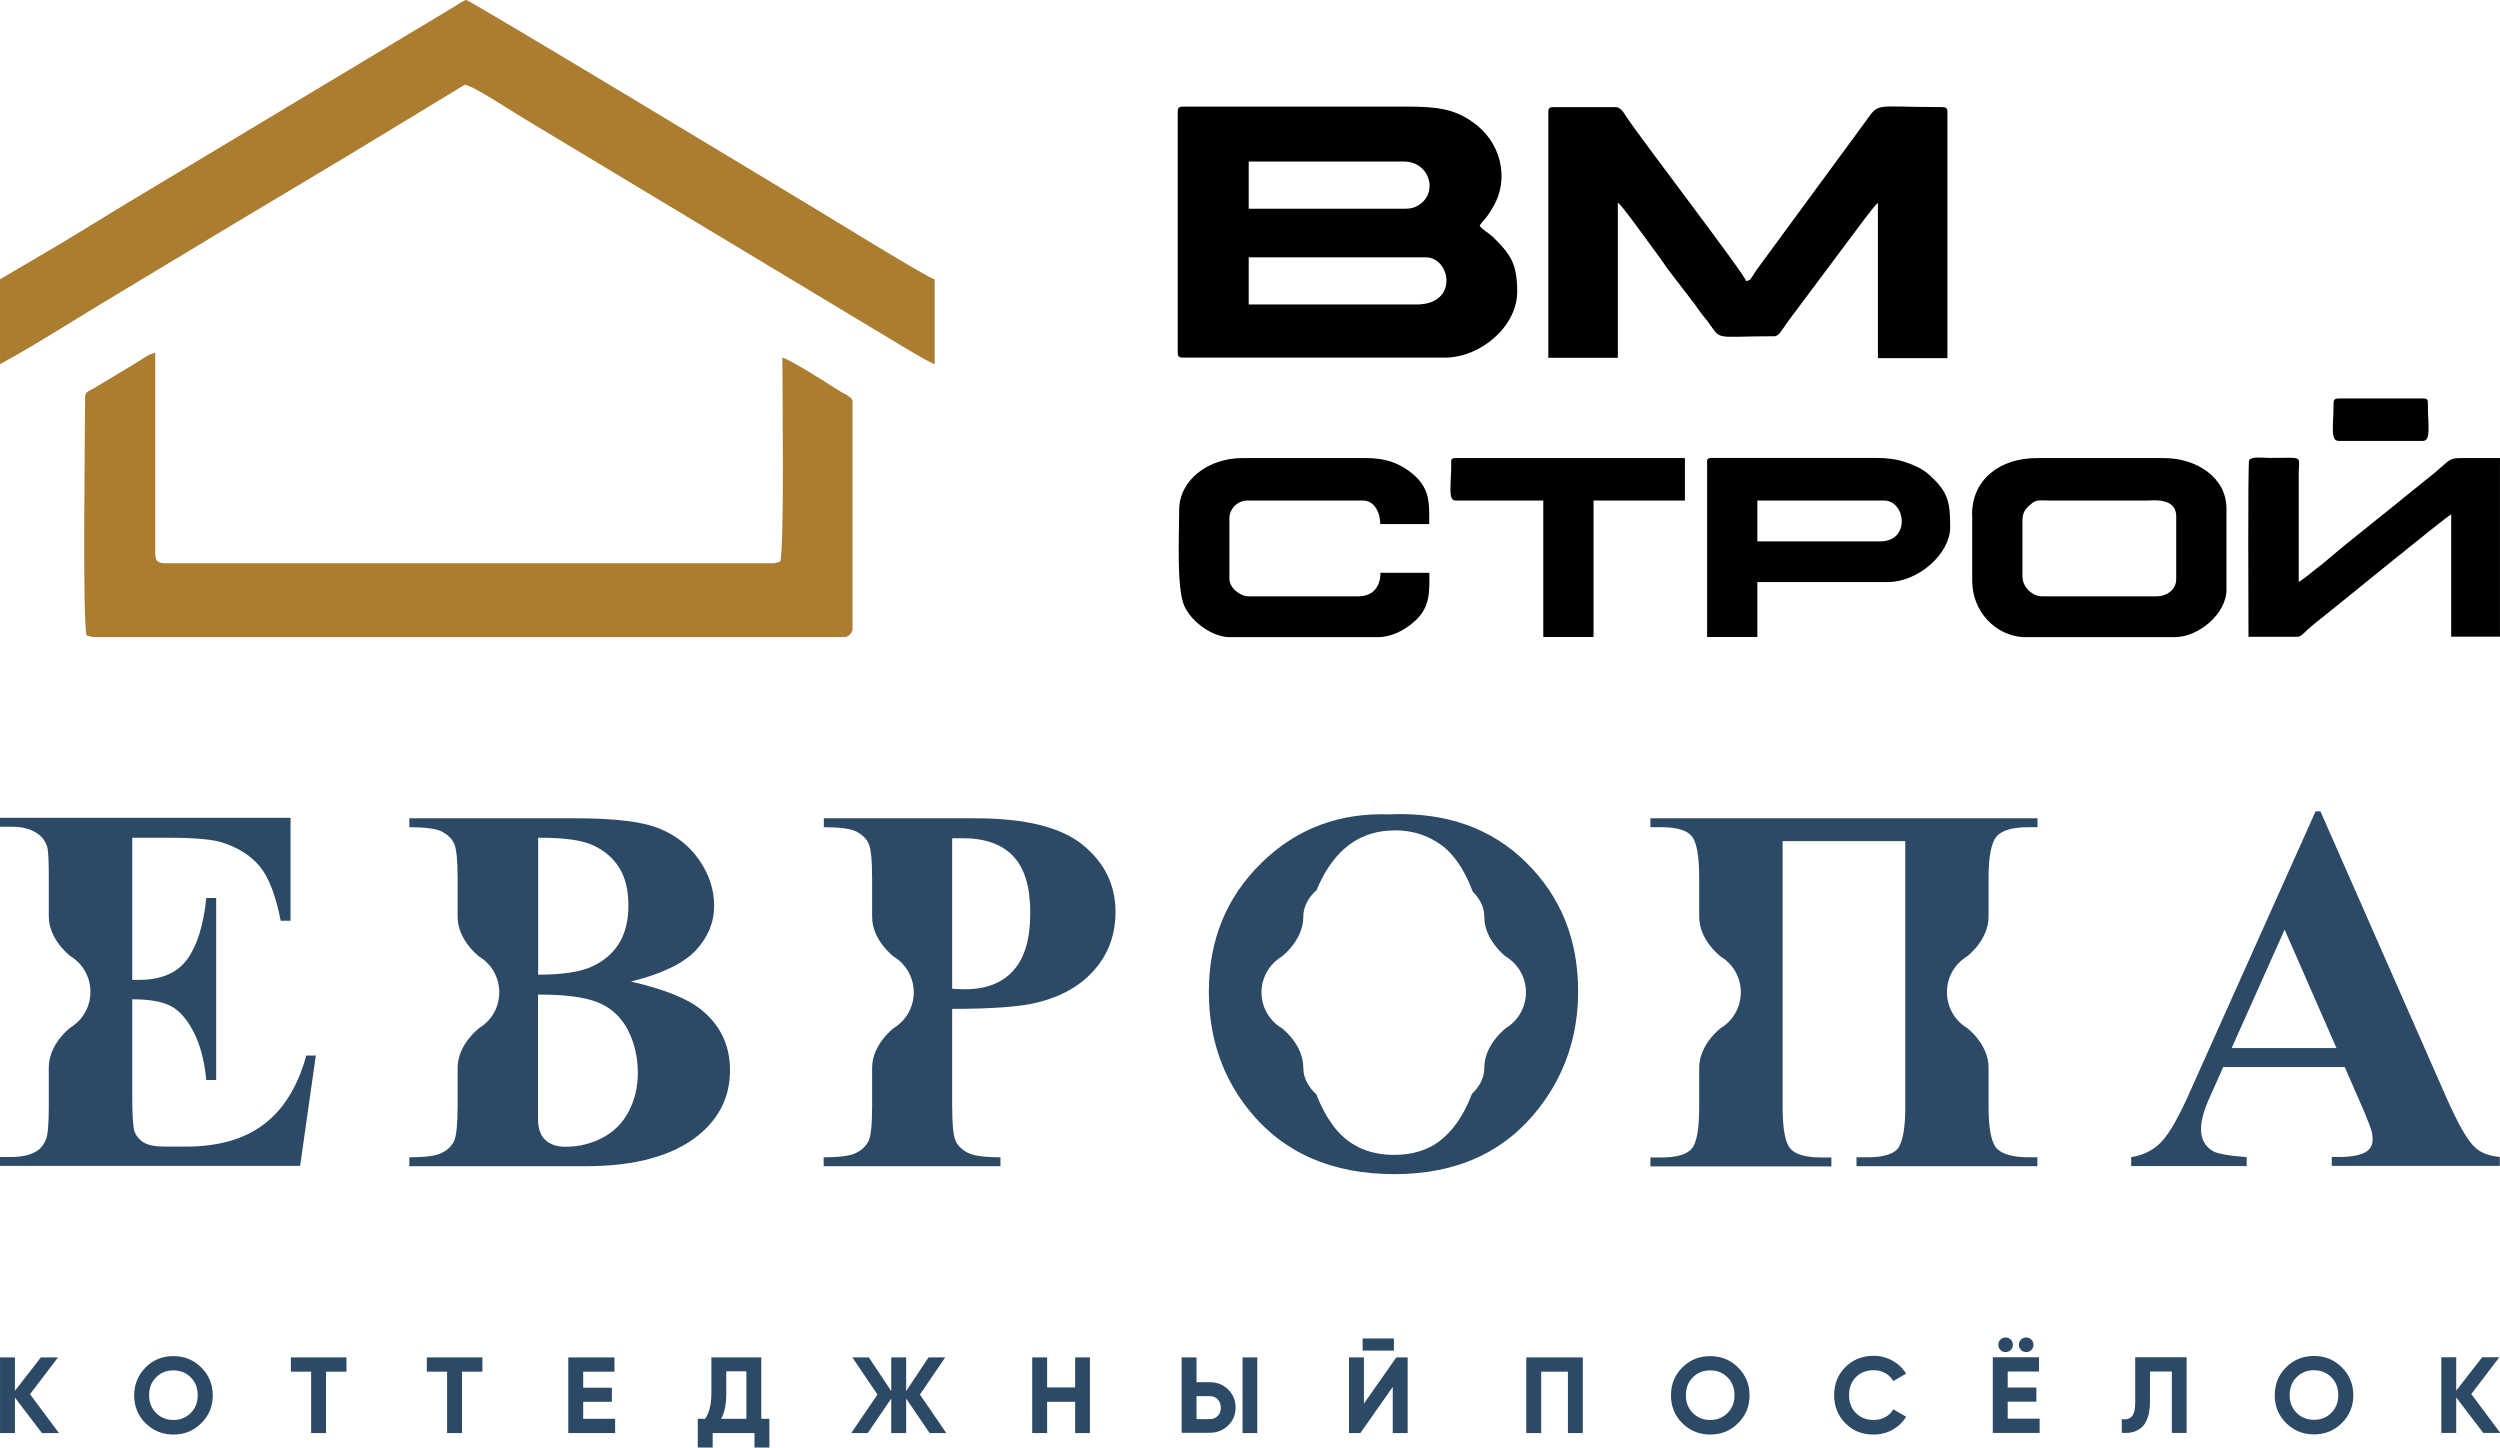 <?xml version="1.0" encoding="UTF-8"?> <!-- Creator: CorelDRAW 2021.5 --> <svg xmlns="http://www.w3.org/2000/svg" xmlns:xlink="http://www.w3.org/1999/xlink" xmlns:xodm="http://www.corel.com/coreldraw/odm/2003" xml:space="preserve" width="16.936mm" height="9.806mm" style="shape-rendering:geometricPrecision; text-rendering:geometricPrecision; image-rendering:optimizeQuality; fill-rule:evenodd; clip-rule:evenodd" viewBox="0 0 154.28 89.33"> <defs> <style type="text/css"> <![CDATA[ .fil2 {fill:black} .fil1 {fill:#AB7D30} .fil0 {fill:#2C4966;fill-rule:nonzero} ]]> </style> </defs> <g id="Слой_x0020_1">  <g id="_105553286358848"> <g> <path class="fil0" d="M144.7 65.85l-7.5 0 -0.93 2.09c-0.3,0.7 -0.44,1.28 -0.44,1.74 0,0.61 0.24,1.06 0.72,1.35 0.29,0.17 0.99,0.3 2.1,0.38l0 0.55 -7.13 0 0 -0.55c0.77,-0.12 1.4,-0.44 1.89,-0.97 0.5,-0.53 1.11,-1.62 1.83,-3.27l7.66 -17.1 0.3 0 7.73 17.57c0.74,1.68 1.34,2.75 1.82,3.18 0.36,0.33 0.86,0.52 1.52,0.58l0 0.55 -10.37 0 0 -0.55 0.43 0c0.83,0 1.42,-0.12 1.75,-0.36 0.23,-0.17 0.34,-0.41 0.34,-0.73 0,-0.19 -0.03,-0.39 -0.09,-0.6 -0.02,-0.09 -0.18,-0.5 -0.47,-1.2l-1.17 -2.68zm-0.51 -1.17l-3.2 -7.31 -3.27 7.31 6.47 0z"></path> <path class="fil0" d="M114.57 71.97l0 -0.55 0.68 0c1.05,0 1.7,-0.22 1.95,-0.66 0.25,-0.45 0.38,-1.26 0.38,-2.44l0 -16.41 -7.57 0 0 16.41c0,1.39 0.17,2.25 0.5,2.59 0.33,0.35 0.95,0.52 1.87,0.52l0.64 0 0 0.55 -11.17 0 0 -0.55 0.68 0c0.94,0 1.56,-0.18 1.87,-0.54 0.31,-0.36 0.46,-1.21 0.46,-2.57l0 -2.42c0,-1.44 1.3,-2.43 1.34,-2.46l0 0c0.74,-0.45 1.23,-1.27 1.23,-2.2 0,-0.93 -0.49,-1.75 -1.23,-2.2l-0 -0c-0.04,-0.03 -1.34,-1.02 -1.34,-2.46l0 -2.42c0,-1.28 -0.14,-2.13 -0.43,-2.52 -0.29,-0.39 -0.92,-0.59 -1.9,-0.59l-0.68 0 0 -0.55 23.89 0 0 0.55 -0.57 0c-1,0 -1.66,0.2 -1.98,0.6 -0.31,0.4 -0.47,1.24 -0.47,2.5l0 2.42c0,1.46 -1.34,2.46 -1.34,2.46l0 0c-0.74,0.45 -1.23,1.27 -1.23,2.2 0,0.93 0.49,1.75 1.23,2.2l0 0c0,0 1.34,0.99 1.34,2.46l0 2.42c0,1.39 0.18,2.25 0.53,2.59 0.36,0.35 1.01,0.52 1.98,0.52l0.5 0 0 0.55 -11.17 0z"></path> <path class="fil0" d="M85.86 50.25c3.42,-0.12 6.19,0.87 8.33,2.98 2.14,2.12 3.2,4.76 3.2,7.95 0,2.71 -0.8,5.1 -2.39,7.17 -2.11,2.74 -5.09,4.11 -8.94,4.11 -3.86,0 -6.85,-1.31 -8.96,-3.92 -1.67,-2.07 -2.5,-4.51 -2.5,-7.34 0,-3.18 1.08,-5.83 3.25,-7.95 2.17,-2.13 4.83,-3.12 8,-2.99zm0.19 1c-1.97,0 -3.46,1 -4.49,3 -0.11,0.21 -0.21,0.44 -0.31,0.68 -0.41,0.37 -0.82,0.92 -0.82,1.65 0,1.46 -1.34,2.46 -1.34,2.46l0 0c-0.74,0.45 -1.24,1.27 -1.24,2.2 0,0.93 0.49,1.75 1.24,2.2l-0 0c0,0 1.34,0.99 1.34,2.46 0,0.72 0.4,1.26 0.8,1.63 0.28,0.73 0.62,1.36 1.02,1.91 0.9,1.22 2.16,1.83 3.78,1.83 1.09,0 2,-0.27 2.73,-0.79 0.87,-0.64 1.57,-1.63 2.08,-2.98 0.39,-0.37 0.76,-0.9 0.76,-1.6 0,-1.44 1.3,-2.42 1.34,-2.46l0 -0 0 0c0.74,-0.45 1.23,-1.27 1.23,-2.2 0,-0.93 -0.49,-1.75 -1.23,-2.2l-0 -0c-0.04,-0.03 -1.34,-1.02 -1.34,-2.46 0,-0.67 -0.34,-1.18 -0.71,-1.55 -0.52,-1.38 -1.19,-2.35 -2,-2.92 -0.82,-0.58 -1.76,-0.87 -2.83,-0.87z"></path> <path class="fil0" d="M58.76 62.25l0 5.96c0,1.17 0.07,1.9 0.22,2.21 0.14,0.3 0.39,0.54 0.76,0.73 0.36,0.18 1.03,0.27 2,0.27l0 0.55 -10.91 0 0 -0.55c0.99,0 1.67,-0.09 2.02,-0.28 0.36,-0.18 0.6,-0.43 0.75,-0.72 0.15,-0.3 0.22,-1.03 0.22,-2.2l0 -2.32c0,-1.46 1.34,-2.46 1.34,-2.46l0 -0c0.74,-0.45 1.23,-1.27 1.23,-2.2 0,-0.93 -0.49,-1.75 -1.23,-2.2l0 0c0,0 -1.34,-1 -1.34,-2.46l0 -2.32c0,-1.17 -0.07,-1.9 -0.22,-2.21 -0.14,-0.3 -0.39,-0.54 -0.75,-0.73 -0.36,-0.18 -1.03,-0.27 -2.01,-0.27l0 -0.55 9.36 0c3.08,0 5.29,0.55 6.63,1.65 1.34,1.1 2.01,2.47 2.01,4.12 0,1.4 -0.43,2.59 -1.3,3.58 -0.86,0.99 -2.06,1.67 -3.58,2.03 -1.02,0.25 -2.75,0.38 -5.19,0.38zm0 -10.52l0 9.29c0.35,0.02 0.61,0.03 0.79,0.03 1.29,0 2.29,-0.38 2.98,-1.15 0.7,-0.77 1.05,-1.95 1.05,-3.56 0,-1.6 -0.35,-2.76 -1.05,-3.5 -0.7,-0.74 -1.74,-1.11 -3.12,-1.11l-0.65 0z"></path> <path class="fil0" d="M38.96 60.58c2.04,0.47 3.48,1.05 4.31,1.73 1.19,0.96 1.78,2.21 1.78,3.74 0,1.61 -0.65,2.95 -1.95,4.01 -1.59,1.28 -3.91,1.91 -6.94,1.91l-10.9 0 0 -0.55c0.99,0 1.67,-0.09 2.02,-0.28 0.36,-0.18 0.6,-0.43 0.74,-0.72 0.14,-0.3 0.22,-1.03 0.22,-2.2l0 -2.32c0,-1.46 1.34,-2.46 1.34,-2.46l-0 -0c0.74,-0.45 1.23,-1.27 1.23,-2.2 0,-0.93 -0.49,-1.75 -1.23,-2.2l0 0c0,0 -1.34,-1 -1.34,-2.46l0 -2.32c0,-1.17 -0.07,-1.9 -0.22,-2.21 -0.14,-0.3 -0.39,-0.54 -0.75,-0.73 -0.36,-0.18 -1.03,-0.27 -2.01,-0.27l0 -0.55 10.28 0c2.46,0 4.2,0.22 5.22,0.66 1.03,0.44 1.83,1.09 2.42,1.96 0.59,0.87 0.89,1.8 0.89,2.77 0,1.04 -0.38,1.95 -1.13,2.76 -0.76,0.8 -2.08,1.45 -3.99,1.92zm-5.76 -0.43c1.51,0 2.63,-0.17 3.35,-0.51 0.72,-0.33 1.27,-0.81 1.65,-1.42 0.38,-0.61 0.58,-1.39 0.58,-2.34 0,-0.95 -0.19,-1.73 -0.57,-2.33 -0.38,-0.61 -0.92,-1.07 -1.62,-1.39 -0.7,-0.32 -1.83,-0.47 -3.38,-0.46l0 8.45zm0 1.23l0 7.67c0,0.57 0.14,1 0.43,1.28 0.29,0.29 0.71,0.44 1.27,0.44 0.83,0 1.59,-0.19 2.29,-0.56 0.7,-0.37 1.24,-0.91 1.61,-1.62 0.37,-0.71 0.56,-1.5 0.56,-2.37 0,-1 -0.21,-1.89 -0.63,-2.69 -0.42,-0.79 -1.03,-1.35 -1.86,-1.68 -0.82,-0.32 -2.04,-0.48 -3.67,-0.47z"></path> <path class="fil0" d="M8.16 51.73l0 8.74 0.43 0c1.36,0 2.35,-0.43 2.97,-1.28 0.61,-0.85 1,-2.11 1.17,-3.77l0.61 0 0 11.23 -0.61 0c-0.12,-1.22 -0.39,-2.23 -0.8,-3 -0.41,-0.78 -0.88,-1.31 -1.42,-1.58 -0.54,-0.27 -1.32,-0.4 -2.35,-0.4l0 6.03c0,1.18 0.05,1.9 0.15,2.16 0.1,0.26 0.29,0.48 0.56,0.65 0.28,0.17 0.72,0.25 1.33,0.25l1.28 0c2,0 3.61,-0.46 4.82,-1.39 1.21,-0.92 2.08,-2.33 2.6,-4.23l0.59 0 -0.97 6.81 -18.52 0 0 -0.55 0.71 0c0.62,0 1.12,-0.11 1.5,-0.33 0.28,-0.15 0.48,-0.4 0.63,-0.77 0.11,-0.25 0.17,-0.92 0.17,-2.01l0 -2.42c0,-1.46 1.34,-2.46 1.34,-2.46l0 -0c0.74,-0.45 1.23,-1.27 1.23,-2.2 0,-0.93 -0.49,-1.75 -1.23,-2.2l0 0c0,0 -1.34,-1 -1.34,-2.46l0 -2.42c0,-0.98 -0.03,-1.58 -0.08,-1.8 -0.1,-0.37 -0.3,-0.66 -0.58,-0.86 -0.4,-0.3 -0.94,-0.45 -1.64,-0.45l-0.71 0 0 -0.55 17.93 0 0 6.35 -0.61 0c-0.3,-1.55 -0.73,-2.67 -1.28,-3.34 -0.55,-0.67 -1.33,-1.17 -2.34,-1.49 -0.59,-0.19 -1.69,-0.29 -3.31,-0.29l-2.23 0z"></path> <path class="fil0" d="M3.65 88.44l-1.06 0 -1.67 -2.19 0 2.19 -0.92 0 0 -4.67 0.92 0 0 2.06 1.6 -2.06 1.06 0 -1.73 2.27 1.79 2.4zm8.77 -0.61c-0.47,0.47 -1.04,0.7 -1.72,0.7 -0.68,0 -1.25,-0.24 -1.72,-0.7 -0.47,-0.47 -0.7,-1.04 -0.7,-1.72 0,-0.68 0.24,-1.25 0.7,-1.72 0.47,-0.47 1.04,-0.7 1.72,-0.7 0.68,0 1.25,0.23 1.72,0.7 0.47,0.47 0.71,1.04 0.71,1.72 0,0.68 -0.24,1.26 -0.71,1.72zm-2.79 -0.63c0.29,0.29 0.65,0.43 1.07,0.43 0.43,0 0.78,-0.14 1.07,-0.43 0.29,-0.29 0.43,-0.65 0.43,-1.1 0,-0.44 -0.14,-0.81 -0.43,-1.1 -0.29,-0.29 -0.65,-0.43 -1.07,-0.43 -0.43,0 -0.79,0.14 -1.07,0.43 -0.29,0.29 -0.43,0.66 -0.43,1.1 0,0.44 0.14,0.81 0.43,1.1zm11.75 -3.43l0 0.88 -1.26 0 0 3.79 -0.92 0 0 -3.79 -1.25 0 0 -0.88 3.43 0zm8.39 0l0 0.88 -1.26 0 0 3.79 -0.92 0 0 -3.79 -1.25 0 0 -0.88 3.43 0zm6.22 3.79l1.97 0 0 0.88 -2.89 0 0 -4.67 2.85 0 0 0.88 -1.93 0 0 0.99 1.77 0 0 0.87 -1.77 0 0 1.05zm10.99 0l0.5 0 0 1.77 -0.92 0 0 -0.89 -2.58 0 0 0.89 -0.92 0 0 -1.77 0.45 0c0.26,-0.36 0.39,-0.89 0.39,-1.58l0 -2.21 3.08 0 0 3.79zm-2.48 0l1.56 0 0 -2.93 -1.24 0 0 1.36c0,0.68 -0.11,1.2 -0.32,1.57zm13.9 0.88l-1.03 0 -1.45 -2.13 0 2.13 -0.92 0 0 -2.13 -1.45 2.13 -1.02 0 1.62 -2.38 -1.55 -2.29 1.02 0 1.38 2.08 0 -2.08 0.92 0 0 2.08 1.38 -2.08 1.03 0 -1.56 2.29 1.63 2.38zm7.95 -4.67l0.91 0 0 4.67 -0.91 0 0 -1.93 -1.73 0 0 1.93 -0.92 0 0 -4.67 0.92 0 0 1.85 1.73 0 0 -1.85zm6.57 4.67l0 -4.67 0.92 0 0 1.53 0.82 0c0.45,0 0.83,0.15 1.13,0.45 0.31,0.3 0.46,0.67 0.46,1.11 0,0.44 -0.15,0.81 -0.46,1.11 -0.31,0.3 -0.69,0.45 -1.13,0.45l-1.74 0zm3.76 0l0 -4.67 0.91 0 0 4.67 -0.91 0zm-2.84 -0.86l0.82 0c0.2,0 0.36,-0.07 0.49,-0.2 0.13,-0.13 0.19,-0.3 0.19,-0.51 0,-0.2 -0.06,-0.37 -0.19,-0.51 -0.13,-0.13 -0.29,-0.2 -0.49,-0.2l-0.82 0 0 1.41zm10.25 -4.23l0 -0.75 1.93 0 0 0.75 -1.93 0zm1.86 5.09l0 -2.85 -2 2.85 -0.7 0 0 -4.67 0.92 0 0 2.85 2 -2.85 0.7 0 0 4.67 -0.92 0zm11.73 -4.67l0 4.67 -0.92 0 0 -3.79 -1.65 0 0 3.79 -0.92 0 0 -4.67 3.49 0zm9.58 4.06c-0.47,0.47 -1.04,0.7 -1.72,0.7 -0.68,0 -1.25,-0.24 -1.72,-0.7 -0.47,-0.47 -0.7,-1.04 -0.7,-1.72 0,-0.68 0.23,-1.25 0.7,-1.72 0.47,-0.47 1.04,-0.7 1.72,-0.7 0.68,0 1.25,0.23 1.72,0.7 0.47,0.47 0.71,1.04 0.71,1.72 0,0.68 -0.24,1.26 -0.71,1.72zm-2.79 -0.63c0.29,0.29 0.65,0.43 1.07,0.43 0.43,0 0.78,-0.14 1.07,-0.43 0.29,-0.29 0.43,-0.65 0.43,-1.1 0,-0.44 -0.14,-0.81 -0.43,-1.1 -0.29,-0.29 -0.65,-0.43 -1.07,-0.43 -0.43,0 -0.79,0.14 -1.07,0.43 -0.29,0.29 -0.43,0.66 -0.43,1.1 0,0.44 0.14,0.81 0.43,1.1zm11.15 1.33c-0.7,0 -1.28,-0.23 -1.74,-0.7 -0.46,-0.47 -0.69,-1.04 -0.69,-1.73 0,-0.69 0.23,-1.27 0.69,-1.73 0.46,-0.46 1.04,-0.7 1.74,-0.7 0.42,0 0.81,0.1 1.17,0.3 0.36,0.2 0.64,0.47 0.84,0.8l-0.79 0.46c-0.12,-0.21 -0.28,-0.37 -0.49,-0.49 -0.21,-0.12 -0.45,-0.18 -0.72,-0.18 -0.45,0 -0.82,0.14 -1.1,0.43 -0.28,0.28 -0.42,0.65 -0.42,1.11 0,0.45 0.14,0.82 0.42,1.1 0.28,0.28 0.64,0.43 1.1,0.43 0.27,0 0.51,-0.06 0.72,-0.18 0.22,-0.12 0.38,-0.28 0.49,-0.48l0.79 0.46c-0.2,0.34 -0.48,0.6 -0.83,0.8 -0.36,0.2 -0.75,0.3 -1.17,0.3zm8.47 -5.22c-0.09,0.09 -0.19,0.13 -0.32,0.13 -0.12,0 -0.23,-0.04 -0.32,-0.13 -0.09,-0.09 -0.13,-0.19 -0.13,-0.32 0,-0.12 0.04,-0.23 0.13,-0.32 0.09,-0.09 0.19,-0.13 0.32,-0.13 0.12,0 0.23,0.04 0.32,0.13 0.09,0.09 0.13,0.19 0.13,0.32 0,0.12 -0.04,0.23 -0.13,0.32zm1.27 0c-0.09,0.09 -0.19,0.13 -0.32,0.13 -0.12,0 -0.23,-0.04 -0.32,-0.13 -0.09,-0.09 -0.13,-0.19 -0.13,-0.32 0,-0.12 0.04,-0.23 0.13,-0.32 0.09,-0.09 0.2,-0.13 0.32,-0.13 0.12,0 0.23,0.04 0.32,0.13 0.09,0.09 0.13,0.19 0.13,0.32 0,0.12 -0.04,0.23 -0.13,0.32zm-1.46 4.24l1.97 0 0 0.88 -2.89 0 0 -4.67 2.85 0 0 0.88 -1.93 0 0 0.99 1.77 0 0 0.87 -1.77 0 0 1.05zm7.04 0.88l0 -0.85c0.28,0.04 0.48,-0.02 0.62,-0.17 0.14,-0.15 0.21,-0.45 0.21,-0.89l0 -2.76 3.17 0 0 4.67 -0.91 0 0 -3.79 -1.35 0 0 1.85c0,0.41 -0.05,0.75 -0.15,1.02 -0.1,0.28 -0.23,0.48 -0.4,0.61 -0.17,0.13 -0.35,0.22 -0.55,0.27 -0.19,0.04 -0.41,0.06 -0.64,0.03zm13.58 -0.61c-0.47,0.47 -1.04,0.7 -1.72,0.7 -0.68,0 -1.25,-0.24 -1.72,-0.7 -0.47,-0.47 -0.7,-1.04 -0.7,-1.72 0,-0.68 0.23,-1.25 0.7,-1.72 0.47,-0.47 1.04,-0.7 1.72,-0.7 0.68,0 1.25,0.23 1.72,0.7 0.47,0.47 0.71,1.04 0.71,1.72 0,0.68 -0.24,1.26 -0.71,1.72zm-2.79 -0.63c0.29,0.29 0.65,0.43 1.07,0.43 0.43,0 0.79,-0.14 1.07,-0.43 0.29,-0.29 0.43,-0.65 0.43,-1.1 0,-0.44 -0.14,-0.81 -0.43,-1.1 -0.29,-0.29 -0.65,-0.43 -1.07,-0.43 -0.43,0 -0.78,0.14 -1.07,0.43 -0.29,0.29 -0.43,0.66 -0.43,1.1 0,0.44 0.14,0.81 0.43,1.1zm12.58 1.24l-1.06 0 -1.67 -2.19 0 2.19 -0.92 0 0 -4.67 0.92 0 0 2.06 1.6 -2.06 1.06 0 -1.73 2.27 1.79 2.4z"></path> </g> <g> <path class="fil1" d="M5.25 24.49c0,2.07 -0.17,13.67 0.09,14.72 0.22,0.06 0.22,0.1 0.48,0.1l46.31 0c0.22,0 0.48,-0.26 0.48,-0.48l0 -14.04c0,-0.32 -0.44,-0.42 -0.96,-0.76 -0.57,-0.37 -2.89,-1.85 -3.37,-1.96 0,1.91 0.13,11.57 -0.13,12.59 -0.22,0.04 -0.22,0.1 -0.48,0.1l-37.48 0c-0.7,0 -0.61,-0.4 -0.61,-1.07l0 -11.91c-0.35,0.03 -0.83,0.4 -1.14,0.59l-2.71 1.63c-0.22,0.12 -0.48,0.19 -0.48,0.49z"></path> <path class="fil1" d="M0 17.24l0 5.23c1.84,-0.97 5.2,-3.11 7.17,-4.28 2.41,-1.46 4.77,-2.86 7.17,-4.32 2.41,-1.45 4.77,-2.84 7.17,-4.29l7.17 -4.35c0.44,0 3.19,1.82 3.63,2.07l21.65 13.03c0.57,0.32 3.32,2.05 3.72,2.14l0 -5.23c-0.48,-0.11 -6.69,-3.96 -7.26,-4.29 -0.96,-0.58 -21.43,-12.95 -21.65,-12.95 -0.13,0 -0.7,0.39 -0.87,0.49l-20.68 12.42c-1.22,0.75 -2.32,1.43 -3.54,2.16l-3.67 2.16z"></path> <path class="fil2" d="M87.42 18.79l-10.36 0 0 -2.91 10.93 0c1.53,0 2.06,2.91 -0.57,2.91zm-0.7 -5.91l-9.66 0 0 -2.91 9.58 0c1.53,0 2.1,1.77 1.05,2.59 -0.26,0.2 -0.52,0.32 -0.96,0.32zm-14.04 -6.01l0 14.91c0,0.22 0.09,0.29 0.31,0.29l16.18 0c2.19,0 4.46,-1.92 4.46,-4.07 0,-1.77 -0.44,-2.33 -1.49,-3.37 -0.31,-0.29 -0.66,-0.45 -0.83,-0.7 0.22,-0.35 0.39,-0.38 0.83,-1.16 1.05,-1.75 0.48,-4.08 -1.31,-5.27 -1.05,-0.75 -2.14,-0.92 -3.89,-0.92l-13.95 0c-0.22,0 -0.31,0.07 -0.31,0.29z"></path> <path class="fil2" d="M95.55 6.88l0 15.2 4.29 0 0 -9.58c0.26,0.19 1.27,1.61 1.57,2.01 0.53,0.74 1.01,1.36 1.53,2.12 0.57,0.74 1.05,1.37 1.62,2.11 0.26,0.38 0.48,0.68 0.79,1.05 0.96,1.28 0.26,0.96 4.15,0.96 0.31,0 0.52,-0.49 0.83,-0.9l3.94 -5.27c0.31,-0.41 1.36,-1.86 1.62,-2.06l0 9.58 4.29 0 0 -15.2c0,-0.22 -0.09,-0.29 -0.31,-0.29 -4.64,0 -3.76,-0.39 -4.98,1.21l-6.52 8.88c-0.09,0.16 -0.13,0.2 -0.22,0.35 -0.17,0.22 -0.09,0.22 -0.39,0.3 -0.09,-0.43 -6.34,-8.57 -7.39,-10.14 -0.13,-0.2 -0.35,-0.6 -0.66,-0.6l-3.85 0c-0.22,0 -0.31,0.07 -0.31,0.29z"></path> <path class="fil2" d="M124.81 35.64l0 -3.49c0,-0.52 0.17,-0.74 0.48,-1 0.35,-0.33 0.52,-0.27 1.18,-0.26l6.04 0c0.31,0 1.79,-0.21 1.79,0.97l0 3.87c0,0.66 -0.57,1.07 -1.22,1.07l-7.08 0c-0.57,0 -1.18,-0.58 -1.18,-1.16zm-3.1 -3.88l0 4.07c0,1.97 1.49,3.4 3.15,3.49l0.17 0 9.18 0c1.49,0 3.19,-1.47 3.19,-2.91l0 -5.04c0,-1.89 -1.84,-3.1 -3.85,-3.1l-7.87 0c-2.19,0 -3.98,1.26 -3.98,3.49z"></path> <path class="fil2" d="M154.28 39.31l0 -11.04c-0.83,0 -1.62,0 -2.45,0 -0.7,0 -0.66,0.14 -1.57,0.9 -0.96,0.78 -1.84,1.47 -2.8,2.26l-2.8 2.25c-0.48,0.39 -0.87,0.74 -1.36,1.14 -0.52,0.39 -0.92,0.76 -1.44,1.1l0 -6.79c0.04,-1.07 0.26,-0.86 -1.84,-0.87 -0.35,0 -1.05,-0.11 -1.22,0.14 -0.09,0.19 -0.04,9.79 -0.04,10.9l0.61 0 0.61 0 0.61 0 0.61 0 0.53 0c0.35,-0.02 0.31,-0.16 1.14,-0.84 0.96,-0.74 7.91,-6.44 8.4,-6.72l0 7.55 3.02 0z"></path> <path class="fil2" d="M72.77 31.47c0,1.59 -0.17,4.79 0.31,5.91 0.44,1 1.75,1.94 2.8,1.94l9.14 0c0.87,0 1.62,-0.43 2.14,-0.86 1.14,-0.92 1.05,-1.95 1.05,-3.11l-3.02 0c0,0.88 -0.48,1.45 -1.36,1.45l-6.78 0c-0.52,0 -1.18,-0.52 -1.18,-1.07l0 -3.77c0,-0.56 0.52,-1.07 1.09,-1.07l7.17 0c0.66,0 1.05,0.72 1.05,1.45l3.02 0c0,-1.34 0.09,-2.3 -1.27,-3.29 -0.7,-0.49 -1.44,-0.78 -2.62,-0.78l-7.65 0c-2.1,0 -3.89,1.36 -3.89,3.2z"></path> <path class="fil2" d="M116.02 33.41l-7.57 0 0 -2.52 7.83 0c1.31,0 1.66,2.52 -0.26,2.52zm-10.67 -4.85l0 10.75 3.1 0 0 -3.39 8.05 0c1.88,0 3.85,-1.74 3.85,-3.39 0,-1.61 -0.13,-2.21 -1.4,-3.32 -0.39,-0.31 -0.83,-0.51 -1.36,-0.69 -0.52,-0.18 -1.14,-0.26 -1.79,-0.26l-10.15 0c-0.26,0 -0.31,0.07 -0.31,0.29z"></path> <path class="fil2" d="M89.56 28.56c0,1.37 -0.22,2.33 0.26,2.33l5.42 0 0 8.42 3.1 0 0 -8.42 5.64 0 0 -2.62 -14.17 0c-0.22,0 -0.26,0.07 -0.26,0.29z"></path> <path class="fil2" d="M144.01 24.88c0,1.37 -0.22,2.33 0.31,2.33l5.2 0c0.52,0 0.31,-0.96 0.31,-2.33 0,-0.22 -0.04,-0.29 -0.31,-0.29l-5.2 0c-0.22,0 -0.31,0.07 -0.31,0.29z"></path> </g> </g> </g> </svg> 